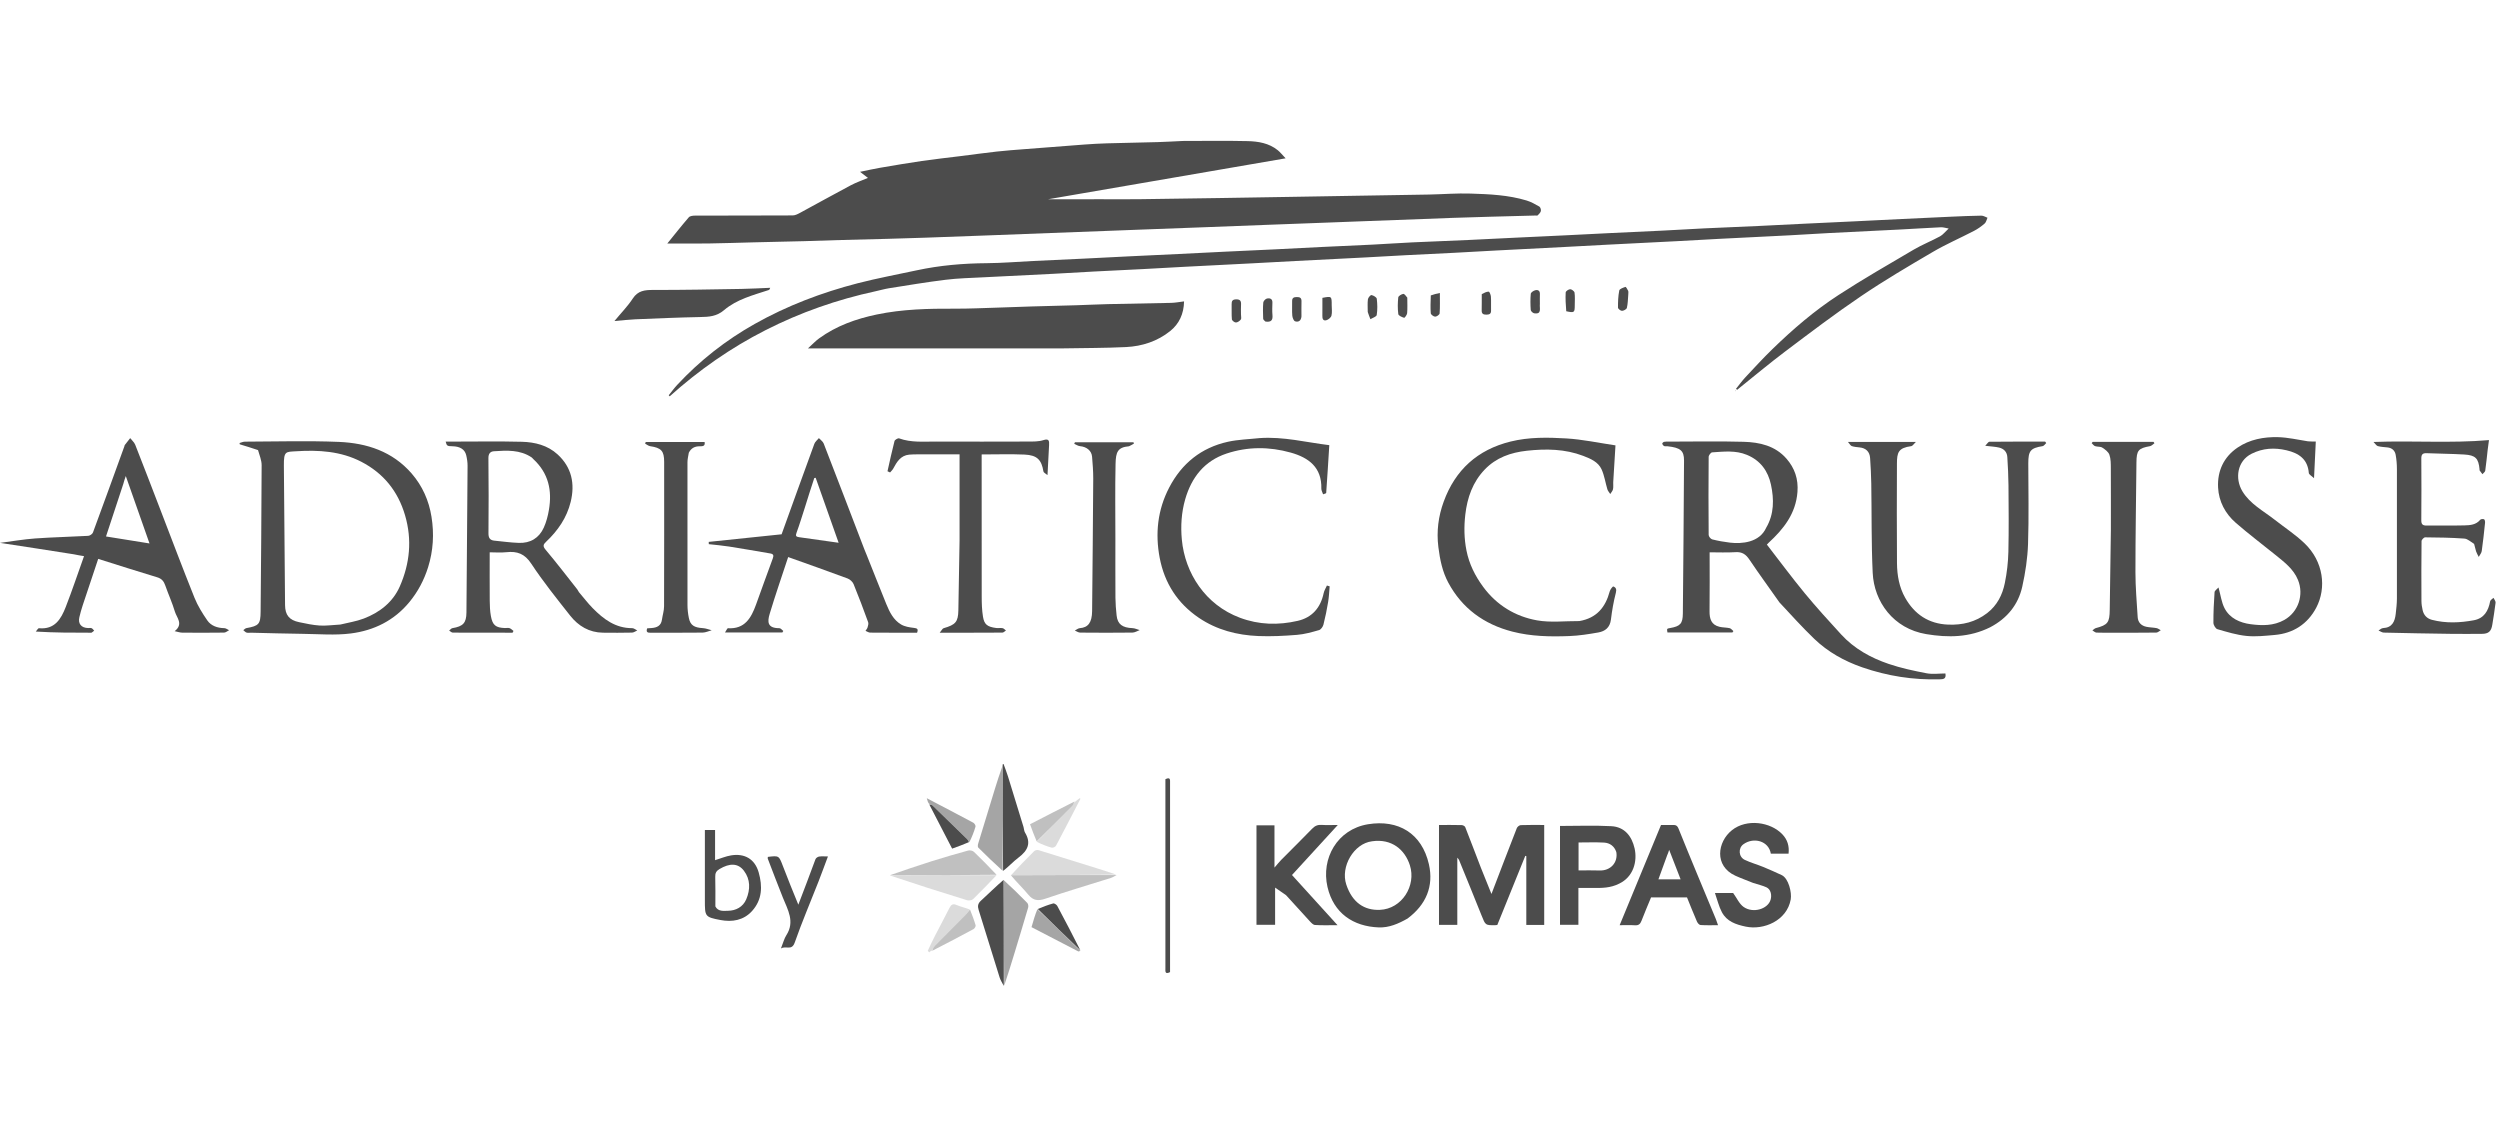 <svg width="142" height="64" viewBox="0 0 142 64" fill="none" xmlns="http://www.w3.org/2000/svg">
<path d="M67.186 8.007C68.43 8.007 69.641 7.987 70.851 8.015C71.465 8.029 72.079 8.127 72.582 8.536C72.719 8.647 72.829 8.79 73.023 8.993C68.411 9.788 63.886 10.568 59.535 11.317C60.135 11.317 60.907 11.318 61.678 11.317C61.953 11.317 62.228 11.316 62.504 11.316C63.23 11.316 63.957 11.323 64.683 11.315C66.209 11.297 67.734 11.273 69.259 11.249C70.576 11.229 71.892 11.206 73.208 11.184C74.525 11.162 75.841 11.139 77.157 11.117C78.496 11.095 79.834 11.076 81.172 11.05C81.96 11.034 82.749 10.969 83.536 10.995C84.604 11.029 85.678 11.075 86.713 11.389C86.965 11.466 87.204 11.6 87.434 11.733C87.495 11.769 87.538 11.909 87.521 11.987C87.501 12.078 87.412 12.159 87.341 12.232C87.319 12.255 87.257 12.241 87.213 12.242C86.37 12.265 85.527 12.286 84.684 12.309C83.951 12.33 83.218 12.351 82.486 12.376C81.918 12.395 81.35 12.42 80.782 12.441C79.592 12.486 78.401 12.529 77.211 12.574C76.632 12.595 76.053 12.618 75.474 12.64C74.295 12.684 73.115 12.728 71.936 12.772C70.778 12.816 69.621 12.861 68.463 12.905C67.283 12.949 66.104 12.993 64.924 13.037C64.346 13.059 63.767 13.081 63.188 13.103C62.008 13.147 60.829 13.191 59.649 13.236C58.492 13.279 57.334 13.324 56.177 13.368C54.975 13.413 53.773 13.458 52.572 13.5C51.85 13.525 51.128 13.546 50.406 13.566C49.519 13.59 48.632 13.609 47.745 13.633C47.056 13.652 46.368 13.68 45.679 13.698C44.726 13.723 43.773 13.742 42.82 13.765C41.966 13.786 41.112 13.817 40.258 13.829C39.473 13.84 38.687 13.832 37.903 13.832C38.291 13.354 38.696 12.839 39.123 12.344C39.19 12.266 39.357 12.247 39.478 12.247C41.327 12.241 43.176 12.246 45.026 12.236C45.162 12.236 45.306 12.163 45.432 12.095C46.395 11.575 47.352 11.04 48.319 10.527C48.64 10.357 48.987 10.238 49.3 10.105C49.19 10.02 49.066 9.926 48.85 9.76C49.289 9.67 49.634 9.59 49.981 9.531C50.777 9.395 51.572 9.259 52.37 9.143C53.097 9.037 53.828 8.958 54.556 8.867C55.242 8.781 55.926 8.685 56.613 8.609C57.142 8.55 57.672 8.513 58.203 8.471C59.34 8.381 60.477 8.292 61.614 8.208C62.038 8.177 62.463 8.153 62.888 8.141C63.852 8.113 64.816 8.099 65.78 8.071C66.238 8.058 66.695 8.029 67.186 8.007Z" fill="#4C4C4C"/>
<path d="M49.737 16.542C47.542 17.017 45.465 17.745 43.486 18.751C41.503 19.758 39.696 21.024 38.038 22.512C38.02 22.491 38.002 22.47 37.984 22.45C38.143 22.254 38.292 22.048 38.464 21.863C39.752 20.479 41.221 19.326 42.869 18.399C44.712 17.362 46.673 16.618 48.713 16.09C49.823 15.803 50.953 15.595 52.074 15.353C53.384 15.071 54.709 14.959 56.048 14.949C56.931 14.942 57.813 14.867 58.695 14.824C59.644 14.778 60.592 14.737 61.54 14.691C62.412 14.648 63.283 14.602 64.154 14.559C65.092 14.514 66.029 14.471 66.967 14.426C67.849 14.383 68.731 14.337 69.614 14.294C70.562 14.249 71.511 14.207 72.459 14.161C73.319 14.119 74.18 14.071 75.04 14.03C76.01 13.983 76.981 13.944 77.951 13.895C78.713 13.857 79.473 13.802 80.235 13.766C81.293 13.716 82.352 13.679 83.41 13.631C84.304 13.591 85.197 13.543 86.091 13.5C87.028 13.455 87.965 13.412 88.903 13.367C89.774 13.324 90.645 13.277 91.517 13.236C92.476 13.189 93.436 13.149 94.395 13.101C95.2 13.062 96.005 13.01 96.811 12.971C97.825 12.923 98.84 12.884 99.854 12.837C100.737 12.796 101.619 12.749 102.501 12.706C103.438 12.661 104.376 12.618 105.313 12.573C106.207 12.53 107.1 12.484 107.993 12.441C108.931 12.396 109.868 12.351 110.806 12.309C111.384 12.283 111.963 12.257 112.542 12.249C112.657 12.247 112.774 12.326 112.889 12.367C112.838 12.479 112.814 12.623 112.729 12.696C112.544 12.856 112.339 13.003 112.121 13.116C111.349 13.517 110.546 13.864 109.796 14.303C108.416 15.111 107.035 15.924 105.711 16.82C104.241 17.815 102.824 18.89 101.405 19.959C100.474 20.66 99.581 21.412 98.67 22.141C98.648 22.122 98.626 22.104 98.604 22.086C98.78 21.868 98.944 21.639 99.134 21.435C99.643 20.89 100.148 20.339 100.683 19.82C101.844 18.693 103.072 17.637 104.428 16.757C105.822 15.851 107.266 15.021 108.701 14.178C109.181 13.897 109.704 13.69 110.194 13.424C110.361 13.333 110.485 13.165 110.685 12.98C110.5 12.948 110.373 12.903 110.248 12.909C109.476 12.945 108.705 12.996 107.933 13.036C106.593 13.105 105.252 13.167 103.913 13.236C103.151 13.276 102.39 13.327 101.629 13.367C100.3 13.436 98.971 13.499 97.642 13.567C96.847 13.608 96.053 13.657 95.259 13.698C93.941 13.766 92.623 13.83 91.305 13.898C90.488 13.94 89.672 13.987 88.856 14.029C87.56 14.097 86.264 14.161 84.968 14.229C84.174 14.27 83.379 14.319 82.585 14.36C81.681 14.407 80.776 14.447 79.872 14.494C79.088 14.535 78.305 14.584 77.522 14.624C76.215 14.693 74.908 14.757 73.601 14.824C72.785 14.867 71.969 14.913 71.152 14.956C69.856 15.023 68.56 15.087 67.264 15.155C66.47 15.197 65.676 15.245 64.881 15.286C63.977 15.333 63.072 15.373 62.168 15.421C61.396 15.461 60.624 15.511 59.851 15.551C58.511 15.62 57.171 15.681 55.831 15.752C55.125 15.789 54.415 15.804 53.714 15.891C52.634 16.023 51.561 16.205 50.486 16.374C50.243 16.413 50.006 16.484 49.737 16.542Z" fill="#4C4C4C"/>
<path d="M60.382 19.788C55.567 19.788 50.785 19.788 45.893 19.788C46.153 19.552 46.324 19.365 46.526 19.219C47.508 18.507 48.619 18.111 49.798 17.864C51.257 17.559 52.732 17.526 54.215 17.533C55.046 17.537 55.878 17.495 56.709 17.471C57.343 17.452 57.976 17.424 58.61 17.406C59.453 17.381 60.295 17.363 61.138 17.338C61.738 17.32 62.339 17.288 62.939 17.274C64.134 17.247 65.329 17.232 66.523 17.203C66.757 17.198 66.989 17.151 67.255 17.119C67.24 17.839 66.97 18.399 66.468 18.803C65.746 19.383 64.881 19.667 63.965 19.713C62.783 19.771 61.598 19.766 60.382 19.788Z" fill="#4C4C4C"/>
<path d="M101.072 34.216C100.499 33.394 99.915 32.606 99.37 31.791C99.167 31.488 98.957 31.341 98.585 31.363C98.084 31.394 97.579 31.371 97.107 31.371C97.107 32.504 97.117 33.609 97.102 34.715C97.097 35.151 97.201 35.49 97.666 35.602C97.853 35.647 98.054 35.637 98.243 35.68C98.323 35.698 98.387 35.788 98.458 35.846C98.439 35.873 98.42 35.899 98.401 35.925C97.171 35.925 95.941 35.925 94.711 35.925C94.673 35.706 94.673 35.706 94.861 35.673C95.433 35.573 95.581 35.427 95.586 34.848C95.615 31.953 95.637 29.057 95.653 26.161C95.656 25.595 95.447 25.428 94.72 25.349C94.655 25.342 94.581 25.362 94.525 25.337C94.476 25.314 94.43 25.252 94.416 25.198C94.409 25.173 94.477 25.105 94.52 25.096C94.605 25.077 94.695 25.084 94.783 25.084C96.203 25.083 97.623 25.054 99.042 25.094C99.947 25.12 100.827 25.316 101.468 26.048C101.941 26.587 102.152 27.209 102.096 27.945C102.001 29.178 101.309 30.047 100.454 30.834C100.421 30.863 100.393 30.897 100.359 30.933C101.074 31.855 101.766 32.792 102.505 33.69C103.17 34.496 103.875 35.27 104.581 36.04C105.321 36.846 106.258 37.364 107.276 37.71C107.972 37.947 108.7 38.102 109.423 38.241C109.771 38.308 110.141 38.253 110.5 38.253C110.56 38.58 110.36 38.58 110.17 38.585C108.663 38.628 107.201 38.398 105.774 37.904C104.752 37.549 103.827 37.033 103.049 36.286C102.367 35.63 101.732 34.924 101.072 34.216ZM100.317 29.979C100.776 29.201 100.769 28.353 100.589 27.521C100.424 26.758 99.999 26.157 99.227 25.837C98.575 25.567 97.913 25.652 97.25 25.694C97.176 25.698 97.052 25.862 97.052 25.953C97.039 27.43 97.039 28.907 97.052 30.384C97.052 30.472 97.167 30.615 97.254 30.637C97.585 30.721 97.925 30.782 98.265 30.822C98.935 30.901 99.94 30.82 100.317 29.979Z" fill="#4C4C4C"/>
<path d="M14.656 25.565C14.298 25.443 13.958 25.34 13.619 25.237C13.615 25.212 13.611 25.188 13.606 25.163C13.707 25.136 13.807 25.087 13.908 25.086C15.691 25.082 17.475 25.025 19.255 25.1C20.832 25.167 22.292 25.638 23.381 26.894C23.995 27.603 24.362 28.433 24.509 29.354C24.665 30.32 24.61 31.28 24.316 32.219C24.088 32.944 23.743 33.601 23.258 34.192C22.39 35.249 21.24 35.812 19.931 35.98C19.031 36.095 18.105 36.013 17.19 36.002C16.215 35.991 15.241 35.96 14.266 35.938C14.178 35.936 14.085 35.956 14.004 35.931C13.935 35.911 13.881 35.841 13.82 35.793C13.878 35.753 13.932 35.689 13.995 35.677C14.706 35.55 14.797 35.452 14.803 34.741C14.826 31.968 14.853 29.194 14.861 26.421C14.861 26.142 14.739 25.863 14.656 25.565ZM19.332 35.474C19.777 35.364 20.239 35.296 20.664 35.133C21.568 34.788 22.316 34.203 22.709 33.309C23.277 32.013 23.416 30.665 23.008 29.271C22.604 27.894 21.782 26.882 20.524 26.229C19.361 25.625 18.089 25.55 16.819 25.632C16.233 25.669 16.116 25.611 16.124 26.448C16.148 29.089 16.168 31.731 16.191 34.372C16.197 34.934 16.431 35.224 16.988 35.339C17.377 35.42 17.77 35.506 18.164 35.531C18.531 35.553 18.902 35.497 19.332 35.474Z" fill="#4C4C4C"/>
<path d="M32.884 33.635C33.154 33.95 33.39 34.264 33.664 34.542C34.281 35.17 34.964 35.684 35.908 35.679C36.004 35.679 36.101 35.764 36.197 35.81C36.098 35.853 36 35.93 35.9 35.932C35.349 35.944 34.799 35.944 34.248 35.937C33.467 35.927 32.852 35.559 32.385 34.967C31.624 34.002 30.851 33.041 30.175 32.016C29.803 31.451 29.376 31.298 28.766 31.365C28.442 31.4 28.111 31.371 27.815 31.371C27.815 32.305 27.81 33.212 27.817 34.119C27.82 34.412 27.831 34.709 27.883 34.996C27.977 35.515 28.159 35.654 28.681 35.673C28.769 35.676 28.864 35.652 28.943 35.679C29.026 35.708 29.093 35.783 29.167 35.838C29.149 35.872 29.131 35.905 29.113 35.938C27.982 35.938 26.85 35.94 25.719 35.933C25.65 35.932 25.581 35.858 25.512 35.818C25.573 35.77 25.629 35.69 25.696 35.679C26.304 35.577 26.488 35.389 26.494 34.789C26.519 32.014 26.541 29.239 26.558 26.464C26.559 26.26 26.528 26.051 26.48 25.853C26.401 25.525 26.13 25.358 25.713 25.348C25.394 25.341 25.38 25.332 25.314 25.083C25.44 25.083 25.559 25.083 25.679 25.083C27 25.083 28.322 25.059 29.642 25.093C30.38 25.112 31.103 25.29 31.67 25.809C32.474 26.545 32.668 27.476 32.414 28.51C32.193 29.409 31.687 30.141 31.023 30.768C30.866 30.917 30.811 31.012 30.988 31.222C31.607 31.957 32.192 32.722 32.789 33.477C32.822 33.519 32.841 33.571 32.884 33.635ZM30.289 26.073C30.258 26.042 30.231 26.005 30.196 25.98C29.536 25.538 28.793 25.581 28.056 25.631C27.849 25.645 27.739 25.765 27.742 26.025C27.76 27.447 27.756 28.869 27.745 30.29C27.742 30.548 27.826 30.683 28.077 30.709C28.539 30.755 29.001 30.819 29.465 30.836C30.12 30.861 30.619 30.565 30.889 29.965C31.032 29.648 31.123 29.298 31.18 28.953C31.362 27.869 31.168 26.886 30.289 26.073Z" fill="#4C4C4C"/>
<path d="M4.192 31.484C2.795 31.261 1.422 31.052 0 30.835C0.69 30.746 1.343 30.631 2 30.584C3.001 30.512 4.006 30.493 5.008 30.436C5.104 30.431 5.248 30.334 5.28 30.246C5.886 28.608 6.479 26.965 7.074 25.324C7.077 25.314 7.072 25.299 7.077 25.291C7.183 25.155 7.289 25.02 7.395 24.885C7.492 25.011 7.625 25.122 7.681 25.263C8.165 26.489 8.634 27.721 9.108 28.95C9.751 30.62 10.381 32.295 11.048 33.955C11.23 34.407 11.496 34.834 11.774 35.238C11.993 35.554 12.351 35.671 12.742 35.679C12.833 35.681 12.922 35.755 13.012 35.796C12.917 35.844 12.823 35.93 12.728 35.932C11.936 35.943 11.143 35.941 10.351 35.935C10.229 35.934 10.107 35.889 9.921 35.851C10.436 35.445 10.037 35.089 9.934 34.741C9.785 34.239 9.563 33.759 9.391 33.264C9.308 33.025 9.194 32.87 8.932 32.791C7.818 32.457 6.711 32.1 5.578 31.744C5.274 32.652 4.984 33.514 4.699 34.378C4.625 34.601 4.562 34.829 4.508 35.057C4.42 35.425 4.616 35.664 5.005 35.673C5.071 35.675 5.145 35.656 5.201 35.68C5.259 35.706 5.301 35.772 5.349 35.821C5.301 35.859 5.257 35.903 5.204 35.934C5.18 35.948 5.14 35.938 5.107 35.938C4.106 35.938 3.106 35.938 2.034 35.873C2.094 35.807 2.161 35.678 2.215 35.683C3.109 35.767 3.469 35.158 3.733 34.479C4.102 33.532 4.424 32.566 4.773 31.589C4.576 31.557 4.396 31.528 4.192 31.484ZM7.004 27.487C6.675 28.486 6.346 29.484 6.021 30.471C6.855 30.605 7.654 30.733 8.492 30.868C8.048 29.605 7.612 28.365 7.145 27.039C7.077 27.237 7.043 27.336 7.004 27.487Z" fill="#4C4C4C"/>
<path d="M113.044 35.628C111.867 36.212 110.663 36.226 109.415 36.019C107.537 35.707 106.447 34.173 106.369 32.539C106.289 30.848 106.316 29.151 106.288 27.457C106.28 26.977 106.254 26.496 106.222 26.016C106.198 25.653 105.979 25.448 105.624 25.413C105.475 25.398 105.321 25.385 105.18 25.338C105.111 25.315 105.066 25.218 104.964 25.102C106.263 25.102 107.479 25.102 108.822 25.102C108.695 25.222 108.635 25.331 108.561 25.341C107.82 25.439 107.748 25.705 107.746 26.335C107.74 28.221 107.733 30.107 107.749 31.994C107.755 32.677 107.875 33.358 108.215 33.956C108.745 34.892 109.544 35.432 110.65 35.478C111.468 35.512 112.206 35.334 112.868 34.826C113.44 34.386 113.738 33.787 113.875 33.114C113.994 32.533 114.062 31.934 114.076 31.341C114.105 30.084 114.091 28.826 114.082 27.569C114.078 27.033 114.048 26.496 114.016 25.961C113.999 25.672 113.821 25.486 113.548 25.422C113.329 25.37 113.099 25.362 112.761 25.321C112.87 25.212 112.933 25.092 112.998 25.092C114.053 25.08 115.108 25.084 116.164 25.084C116.184 25.111 116.205 25.138 116.226 25.166C116.158 25.226 116.097 25.329 116.021 25.341C115.323 25.452 115.207 25.612 115.207 26.322C115.209 27.844 115.244 29.367 115.193 30.888C115.166 31.704 115.042 32.527 114.864 33.324C114.633 34.352 114.008 35.121 113.044 35.628Z" fill="#4C4C4C"/>
<path d="M49.236 31.545C49.614 32.484 49.971 33.403 50.344 34.316C50.528 34.765 50.747 35.211 51.178 35.468C51.388 35.593 51.659 35.635 51.909 35.664C52.096 35.687 52.172 35.724 52.09 35.938C51.205 35.938 50.316 35.941 49.426 35.933C49.337 35.932 49.249 35.867 49.161 35.832C49.201 35.768 49.256 35.709 49.277 35.639C49.304 35.544 49.342 35.427 49.312 35.343C49.048 34.619 48.779 33.896 48.486 33.183C48.431 33.048 48.281 32.908 48.142 32.857C47.031 32.443 45.911 32.05 44.768 31.641C44.401 32.757 44.036 33.808 43.716 34.873C43.578 35.33 43.59 35.684 44.27 35.681C44.344 35.68 44.418 35.784 44.492 35.839C44.474 35.867 44.456 35.895 44.439 35.923C43.385 35.923 42.332 35.923 41.181 35.923C41.254 35.817 41.306 35.681 41.35 35.683C42.307 35.741 42.667 35.097 42.94 34.348C43.259 33.472 43.569 32.593 43.894 31.72C43.955 31.555 43.936 31.468 43.759 31.438C42.975 31.305 42.192 31.166 41.407 31.043C41.027 30.983 40.643 30.953 40.26 30.909C40.258 30.866 40.257 30.823 40.255 30.779C41.619 30.637 42.984 30.495 44.395 30.348C44.993 28.691 45.618 26.949 46.255 25.21C46.3 25.087 46.425 24.993 46.513 24.885C46.606 24.987 46.739 25.073 46.786 25.193C47.561 27.191 48.326 29.193 49.093 31.194C49.135 31.304 49.179 31.413 49.236 31.545ZM45.718 28.822C45.562 29.3 45.419 29.783 45.245 30.254C45.179 30.432 45.208 30.488 45.384 30.512C46.132 30.614 46.879 30.722 47.634 30.829C47.204 29.614 46.767 28.376 46.33 27.138C46.303 27.143 46.277 27.149 46.251 27.154C46.075 27.692 45.898 28.23 45.718 28.822Z" fill="#4C4C4C"/>
<path d="M89.704 35.277C90.692 35.11 91.194 34.487 91.433 33.589C91.462 33.48 91.605 33.3 91.636 33.311C91.784 33.367 91.833 33.466 91.781 33.668C91.652 34.166 91.563 34.679 91.501 35.191C91.446 35.641 91.174 35.857 90.781 35.925C90.239 36.02 89.691 36.107 89.142 36.128C88.054 36.17 86.968 36.151 85.9 35.875C84.289 35.459 83.044 34.554 82.258 33.085C81.93 32.473 81.788 31.786 81.7 31.078C81.587 30.178 81.7 29.323 82.002 28.494C82.659 26.691 83.923 25.544 85.799 25.08C86.843 24.822 87.905 24.84 88.957 24.902C89.887 24.956 90.809 25.157 91.759 25.297C91.716 26.006 91.672 26.7 91.631 27.393C91.624 27.525 91.647 27.663 91.619 27.789C91.598 27.886 91.517 27.97 91.463 28.06C91.407 27.971 91.329 27.89 91.299 27.793C91.186 27.417 91.131 27.016 90.971 26.662C90.778 26.234 90.336 26.05 89.929 25.894C88.893 25.498 87.818 25.483 86.725 25.602C85.803 25.703 84.981 25.993 84.331 26.671C83.65 27.384 83.341 28.26 83.229 29.231C83.15 29.92 83.161 30.593 83.296 31.273C83.449 32.041 83.789 32.717 84.245 33.335C85.01 34.372 86.062 35.014 87.302 35.236C88.071 35.373 88.883 35.272 89.704 35.277Z" fill="#4C4C4C"/>
<path d="M140.53 30.894C140.335 30.775 140.162 30.605 139.978 30.592C139.236 30.538 138.491 30.527 137.748 30.521C137.677 30.52 137.545 30.659 137.544 30.734C137.531 31.869 137.532 33.005 137.538 34.141C137.539 34.313 137.567 34.487 137.605 34.655C137.669 34.939 137.849 35.132 138.132 35.206C138.924 35.412 139.723 35.378 140.516 35.23C141.094 35.122 141.34 34.7 141.439 34.156C141.453 34.08 141.564 34.023 141.63 33.957C141.672 34.049 141.759 34.146 141.749 34.232C141.702 34.648 141.628 35.061 141.564 35.475C141.503 35.865 141.349 36.002 140.963 36.003C140.368 36.005 139.774 36.011 139.18 36.002C137.919 35.985 136.658 35.962 135.397 35.932C135.297 35.93 135.198 35.853 135.099 35.811C135.184 35.764 135.267 35.68 135.355 35.676C135.876 35.651 136.028 35.305 136.077 34.868C136.11 34.576 136.144 34.282 136.145 33.989C136.15 31.541 136.15 29.093 136.145 26.645C136.144 26.374 136.122 26.1 136.074 25.834C136.03 25.591 135.865 25.439 135.604 25.413C135.422 25.395 135.236 25.385 135.06 25.339C134.984 25.319 134.929 25.218 134.814 25.104C137.048 25.017 139.195 25.187 141.374 24.997C141.351 25.165 141.322 25.353 141.301 25.542C141.255 25.939 141.219 26.338 141.162 26.733C141.151 26.807 141.057 26.868 141.001 26.934C140.947 26.863 140.892 26.793 140.841 26.719C140.831 26.704 140.84 26.676 140.838 26.654C140.779 26.035 140.611 25.854 139.965 25.816C139.256 25.773 138.544 25.773 137.834 25.741C137.601 25.731 137.529 25.818 137.531 26.047C137.539 27.216 137.54 28.385 137.53 29.554C137.528 29.793 137.619 29.855 137.842 29.852C138.557 29.842 139.273 29.861 139.988 29.842C140.306 29.834 140.638 29.81 140.874 29.526C140.911 29.481 141.033 29.47 141.095 29.495C141.135 29.512 141.158 29.625 141.151 29.691C141.096 30.228 141.039 30.765 140.963 31.3C140.947 31.416 140.851 31.522 140.792 31.633C140.741 31.529 140.678 31.428 140.642 31.32C140.599 31.189 140.578 31.05 140.53 30.894Z" fill="#4C4C4C"/>
<path d="M71.546 24.884C72.904 24.789 74.183 25.125 75.504 25.285C75.447 26.203 75.392 27.102 75.328 28C75.326 28.028 75.221 28.048 75.151 28.076C75.113 27.957 75.049 27.855 75.052 27.756C75.084 26.548 74.337 25.994 73.313 25.707C72.097 25.366 70.869 25.362 69.667 25.762C68.412 26.181 67.681 27.11 67.321 28.354C67.104 29.106 67.056 29.886 67.129 30.656C67.308 32.562 68.471 34.354 70.423 35.086C71.509 35.494 72.607 35.518 73.711 35.264C74.525 35.077 75.009 34.521 75.183 33.694C75.215 33.542 75.306 33.403 75.369 33.258C75.421 33.273 75.473 33.288 75.525 33.304C75.498 33.598 75.487 33.895 75.439 34.186C75.367 34.62 75.281 35.052 75.172 35.478C75.141 35.598 75.03 35.758 74.924 35.789C74.513 35.907 74.094 36.026 73.671 36.06C72.941 36.119 72.204 36.157 71.473 36.127C70.265 36.077 69.113 35.781 68.094 35.091C66.882 34.269 66.145 33.121 65.871 31.688C65.607 30.301 65.752 28.955 66.411 27.691C67.125 26.32 68.234 25.428 69.744 25.093C70.321 24.965 70.923 24.951 71.546 24.884Z" fill="#4C4C4C"/>
<path d="M131.093 25.067C131.241 25.079 131.361 25.079 131.537 25.079C131.505 25.747 131.474 26.397 131.437 27.164C131.294 27.026 131.148 26.952 131.141 26.867C131.077 26.074 130.572 25.74 129.874 25.576C129.188 25.415 128.534 25.452 127.892 25.772C127.07 26.182 126.934 27.182 127.365 27.9C127.806 28.632 128.553 29.012 129.194 29.515C129.763 29.96 130.374 30.36 130.895 30.857C131.981 31.894 132.155 33.393 131.562 34.518C131.074 35.442 130.259 35.975 129.201 36.066C128.669 36.113 128.127 36.174 127.6 36.121C127.042 36.064 126.492 35.896 125.95 35.738C125.844 35.708 125.723 35.501 125.722 35.375C125.719 34.795 125.746 34.215 125.787 33.637C125.794 33.545 125.928 33.464 126.011 33.368C126.134 33.811 126.181 34.208 126.351 34.541C126.65 35.125 127.236 35.375 127.836 35.455C128.478 35.54 129.141 35.555 129.75 35.212C130.556 34.757 130.867 33.779 130.527 32.944C130.27 32.311 129.736 31.919 129.23 31.508C128.484 30.902 127.712 30.325 126.989 29.693C126.393 29.173 126.027 28.484 125.987 27.689C125.94 26.752 126.31 25.956 127.091 25.425C127.777 24.959 128.586 24.808 129.402 24.831C129.959 24.846 130.511 24.976 131.093 25.067Z" fill="#4C4C4C"/>
<path d="M84.113 49.283C84.317 49.782 84.507 50.259 84.715 50.778C85.204 49.501 85.674 48.267 86.155 47.038C86.185 46.961 86.301 46.87 86.379 46.867C86.817 46.85 87.255 46.859 87.711 46.859C87.711 48.761 87.711 50.64 87.711 52.535C87.376 52.535 87.05 52.535 86.694 52.535C86.694 51.237 86.694 49.931 86.694 48.625C86.674 48.621 86.655 48.617 86.636 48.613C86.108 49.917 85.58 51.221 85.047 52.539C85.022 52.542 84.979 52.55 84.936 52.55C84.365 52.559 84.375 52.555 84.155 52.004C83.735 50.949 83.302 49.898 82.873 48.845C82.859 48.811 82.827 48.783 82.775 48.715C82.775 50.01 82.775 51.26 82.775 52.531C82.422 52.531 82.088 52.531 81.735 52.531C81.735 50.648 81.735 48.77 81.735 46.859C82.17 46.859 82.596 46.854 83.022 46.865C83.093 46.866 83.203 46.922 83.225 46.98C83.524 47.738 83.811 48.5 84.113 49.283Z" fill="#4C4C4C"/>
<path d="M54.503 30.709C54.503 29.046 54.503 27.415 54.503 25.807C53.699 25.807 52.916 25.806 52.132 25.807C51.968 25.808 51.802 25.808 51.639 25.824C51.153 25.872 50.941 26.237 50.737 26.614C50.693 26.697 50.617 26.762 50.556 26.836C50.508 26.813 50.459 26.79 50.41 26.767C50.539 26.194 50.661 25.62 50.808 25.052C50.827 24.979 51.005 24.876 51.068 24.899C51.755 25.149 52.467 25.078 53.171 25.081C54.91 25.087 56.649 25.086 58.388 25.08C58.681 25.079 58.989 25.088 59.261 25C59.589 24.894 59.599 25.049 59.588 25.277C59.563 25.812 59.532 26.347 59.498 26.986C59.395 26.897 59.278 26.847 59.267 26.779C59.16 26.119 58.909 25.852 58.195 25.82C57.399 25.784 56.6 25.812 55.758 25.812C55.758 25.876 55.758 25.992 55.758 26.109C55.758 28.701 55.755 31.293 55.761 33.885C55.762 34.266 55.772 34.652 55.833 35.027C55.904 35.468 56.077 35.605 56.586 35.671C56.705 35.686 56.831 35.657 56.947 35.68C57.017 35.693 57.074 35.766 57.137 35.812C57.07 35.854 57.004 35.932 56.936 35.932C55.782 35.94 54.627 35.938 53.376 35.938C53.483 35.811 53.528 35.703 53.598 35.682C54.276 35.486 54.422 35.326 54.435 34.666C54.462 33.358 54.481 32.05 54.503 30.709Z" fill="#4C4C4C"/>
<path d="M119.898 30.113C119.898 28.922 119.902 27.764 119.895 26.605C119.893 26.346 119.898 26.07 119.815 25.832C119.757 25.666 119.569 25.527 119.408 25.424C119.3 25.355 119.132 25.386 119.002 25.341C118.926 25.316 118.871 25.23 118.807 25.171C118.826 25.146 118.845 25.122 118.864 25.097C120.016 25.097 121.168 25.097 122.321 25.097C122.338 25.124 122.354 25.151 122.371 25.178C122.288 25.235 122.21 25.326 122.119 25.342C121.457 25.462 121.357 25.582 121.35 26.262C121.331 28.342 121.292 30.422 121.293 32.502C121.293 33.353 121.368 34.204 121.42 35.054C121.439 35.357 121.625 35.541 121.915 35.602C122.105 35.642 122.302 35.641 122.493 35.677C122.577 35.693 122.652 35.755 122.731 35.797C122.647 35.844 122.563 35.93 122.479 35.931C121.686 35.942 120.894 35.938 120.101 35.938C119.76 35.938 119.418 35.946 119.077 35.932C119 35.928 118.925 35.85 118.849 35.807C118.914 35.762 118.973 35.695 119.044 35.676C119.726 35.495 119.825 35.359 119.833 34.633C119.851 33.137 119.876 31.642 119.898 30.113Z" fill="#4C4C4C"/>
<path d="M39.124 25.716C39.091 25.913 39.049 26.083 39.048 26.254C39.044 28.955 39.044 31.655 39.049 34.356C39.049 34.605 39.077 34.856 39.127 35.1C39.211 35.515 39.428 35.649 39.925 35.678C40.094 35.688 40.258 35.757 40.425 35.798C40.252 35.845 40.081 35.929 39.907 35.932C38.928 35.944 37.949 35.936 36.97 35.94C36.804 35.94 36.676 35.93 36.759 35.69C36.834 35.684 36.918 35.679 37.002 35.673C37.308 35.651 37.548 35.55 37.598 35.2C37.634 34.946 37.718 34.693 37.719 34.439C37.728 31.705 37.725 28.971 37.724 26.237C37.724 25.611 37.559 25.436 36.928 25.343C36.828 25.328 36.737 25.248 36.642 25.198C36.654 25.167 36.666 25.137 36.678 25.106C37.792 25.106 38.906 25.106 40.022 25.106C40.066 25.35 39.907 25.349 39.743 25.349C39.477 25.348 39.261 25.441 39.124 25.716Z" fill="#4C4C4C"/>
<path d="M79.946 52.175C79.424 52.47 78.894 52.7 78.311 52.677C76.869 52.622 75.747 51.877 75.401 50.378C75.029 48.764 75.955 47.102 77.707 46.817C79.413 46.539 80.76 47.323 81.162 49.091C81.444 50.332 81.006 51.387 79.946 52.175ZM77.93 47.785C76.895 47.913 76.13 49.226 76.469 50.243C76.812 51.276 77.503 51.715 78.375 51.68C79.636 51.628 80.448 50.3 80.083 49.153C79.799 48.258 79.045 47.621 77.93 47.785Z" fill="#4C4C4C"/>
<path d="M64.128 25.348C63.481 25.404 63.379 25.675 63.364 26.347C63.332 27.757 63.354 29.169 63.354 30.58C63.354 31.705 63.349 32.829 63.357 33.953C63.36 34.291 63.387 34.629 63.424 34.964C63.478 35.456 63.751 35.656 64.325 35.678C64.463 35.684 64.598 35.751 64.734 35.79C64.597 35.84 64.46 35.93 64.323 35.931C63.333 35.944 62.343 35.941 61.352 35.932C61.251 35.931 61.151 35.856 61.05 35.815C61.145 35.768 61.237 35.686 61.335 35.679C61.807 35.644 62.025 35.36 62.032 34.71C62.057 32.202 62.081 29.693 62.096 27.184C62.098 26.77 62.063 26.355 62.03 25.942C62.003 25.6 61.72 25.375 61.345 25.342C61.232 25.332 61.126 25.255 61.016 25.208C61.029 25.179 61.042 25.15 61.055 25.122C62.165 25.122 63.274 25.122 64.384 25.122C64.391 25.147 64.398 25.172 64.406 25.197C64.322 25.247 64.239 25.297 64.128 25.348Z" fill="#4C4C4C"/>
<path d="M99.579 50.151C99.227 50.007 98.894 49.889 98.573 49.743C97.352 49.19 97.542 47.817 98.378 47.152C99.207 46.493 100.563 46.675 101.242 47.393C101.53 47.697 101.638 48.056 101.59 48.49C101.257 48.49 100.921 48.49 100.584 48.49C100.462 47.757 99.603 47.536 99.027 47.952C98.718 48.174 98.75 48.672 99.102 48.84C99.438 49 99.802 49.1 100.148 49.241C100.503 49.386 100.853 49.544 101.201 49.706C101.589 49.888 101.783 50.695 101.713 51.088C101.498 52.297 100.173 52.846 99.158 52.632C98.593 52.513 98.083 52.34 97.803 51.812C97.632 51.491 97.549 51.122 97.408 50.721C97.848 50.721 98.184 50.721 98.442 50.721C98.653 51.012 98.791 51.34 99.037 51.514C99.574 51.891 100.412 51.636 100.569 51.109C100.65 50.84 100.581 50.513 100.334 50.399C100.103 50.293 99.847 50.24 99.579 50.151Z" fill="#4C4C4C"/>
<path d="M73.048 50.847C72.795 50.668 72.558 50.506 72.426 50.416C72.426 50.968 72.426 51.737 72.426 52.528C72.057 52.528 71.723 52.528 71.368 52.528C71.368 50.654 71.368 48.776 71.368 46.878C71.702 46.878 72.036 46.878 72.39 46.878C72.39 47.652 72.39 48.42 72.39 49.28C72.554 49.091 72.66 48.956 72.779 48.835C73.36 48.248 73.951 47.67 74.524 47.076C74.683 46.911 74.841 46.838 75.068 46.854C75.339 46.874 75.611 46.859 75.987 46.859C75.085 47.844 74.243 48.763 73.385 49.701C74.226 50.627 75.07 51.558 75.971 52.55C75.489 52.55 75.087 52.566 74.688 52.539C74.582 52.532 74.471 52.407 74.386 52.315C73.941 51.835 73.504 51.348 73.048 50.847Z" fill="#4C4C4C"/>
<path d="M94.978 46.859C95.164 46.855 95.26 46.866 95.341 47.067C96.033 48.786 96.752 50.495 97.462 52.206C97.502 52.304 97.533 52.405 97.585 52.551C97.234 52.551 96.909 52.563 96.587 52.541C96.514 52.536 96.422 52.426 96.386 52.343C96.19 51.892 96.01 51.434 95.821 50.971C95.142 50.971 94.462 50.971 93.781 50.971C93.597 51.419 93.406 51.859 93.235 52.307C93.163 52.498 93.059 52.571 92.853 52.556C92.583 52.536 92.311 52.551 91.996 52.551C92.79 50.629 93.565 48.75 94.346 46.859C94.553 46.859 94.751 46.859 94.978 46.859ZM94.694 48.583C94.531 49.034 94.367 49.484 94.198 49.947C94.629 49.947 95.036 49.947 95.459 49.947C95.244 49.394 95.039 48.865 94.808 48.27C94.766 48.405 94.746 48.474 94.694 48.583Z" fill="#4C4C4C"/>
<path d="M91.97 50.191C91.487 50.437 90.99 50.444 90.489 50.434C90.217 50.429 89.945 50.433 89.653 50.433C89.653 51.144 89.653 51.824 89.653 52.528C89.298 52.528 88.964 52.528 88.608 52.528C88.608 50.654 88.608 48.775 88.608 46.914C89.582 46.914 90.555 46.875 91.523 46.927C92.275 46.967 92.686 47.492 92.845 48.188C93.009 48.91 92.789 49.8 91.97 50.191ZM91.807 48.398C91.695 48.064 91.445 47.879 91.113 47.859C90.634 47.832 90.152 47.852 89.662 47.852C89.662 48.395 89.662 48.906 89.662 49.44C90.073 49.44 90.467 49.428 90.86 49.443C91.469 49.466 91.91 49 91.807 48.398Z" fill="#4C4C4C"/>
<path d="M43.748 16.347C43.738 16.392 43.709 16.46 43.662 16.475C42.775 16.766 41.848 17 41.126 17.616C40.699 17.98 40.261 17.999 39.763 18.008C38.539 18.032 37.316 18.086 36.092 18.136C35.726 18.152 35.362 18.196 34.9 18.235C35.293 17.76 35.66 17.389 35.939 16.96C36.236 16.503 36.627 16.468 37.109 16.469C38.778 16.473 40.447 16.438 42.115 16.411C42.65 16.402 43.185 16.369 43.748 16.347Z" fill="#4C4C4C"/>
<path d="M40.037 48.514C40.037 48.042 40.037 47.603 40.037 47.144C40.235 47.144 40.415 47.144 40.616 47.144C40.616 47.714 40.616 48.283 40.616 48.858C40.934 48.76 41.225 48.635 41.529 48.585C42.278 48.463 42.875 48.776 43.095 49.559C43.316 50.344 43.297 51.104 42.717 51.746C42.233 52.281 41.583 52.382 40.926 52.258C40.03 52.088 40.037 52.054 40.037 51.123C40.037 50.264 40.037 49.406 40.037 48.514ZM40.633 51.484C40.789 51.795 41.124 51.734 41.35 51.732C41.791 51.727 42.2 51.521 42.387 51.08C42.622 50.526 42.629 49.951 42.254 49.458C41.921 49.02 41.446 49.017 40.867 49.362C40.684 49.471 40.619 49.592 40.626 49.806C40.643 50.344 40.631 50.884 40.633 51.484Z" fill="#4C4C4C"/>
<path d="M45.345 51.386C45.68 50.535 45.993 49.668 46.318 48.806C46.344 48.737 46.446 48.665 46.522 48.653C46.672 48.629 46.828 48.646 47.027 48.646C46.842 49.14 46.669 49.616 46.485 50.087C46.035 51.236 45.55 52.371 45.142 53.533C44.968 54.029 44.651 53.693 44.356 53.875C44.486 53.549 44.541 53.312 44.666 53.118C45.159 52.348 44.746 51.679 44.468 50.987C44.173 50.251 43.892 49.508 43.608 48.768C43.598 48.741 43.613 48.703 43.616 48.671C44.248 48.595 44.241 48.597 44.467 49.187C44.747 49.917 45.039 50.643 45.345 51.386Z" fill="#4C4C4C"/>
<path d="M56.945 43.543C56.948 43.499 56.952 43.455 56.955 43.411C56.97 43.405 56.985 43.399 57.001 43.393C57.084 43.624 57.176 43.853 57.249 44.088C57.548 45.05 57.843 46.013 58.137 46.977C58.168 47.079 58.166 47.199 58.219 47.286C58.586 47.886 58.375 48.315 57.861 48.702C57.55 48.936 57.285 49.233 56.976 49.468C56.95 47.47 56.947 45.507 56.945 43.543Z" fill="#4C4C4C"/>
<path d="M57.016 56C56.936 55.84 56.832 55.688 56.779 55.52C56.378 54.244 55.989 52.965 55.589 51.689C55.521 51.474 55.539 51.321 55.718 51.158C56.156 50.762 56.571 50.341 57.004 49.977C57.014 52.017 57.015 54.008 57.016 56Z" fill="#4C4C4C"/>
<path opacity="0.35" d="M63.427 49.703C63.314 49.76 63.206 49.833 63.086 49.871C61.848 50.262 60.6 50.627 59.372 51.047C58.962 51.186 58.689 51.158 58.408 50.817C58.089 50.431 57.72 50.085 57.419 49.713C59.454 49.703 61.441 49.703 63.427 49.703Z" fill="#4C4C4C"/>
<path opacity="0.2" d="M56.606 49.71C56.164 50.166 55.729 50.628 55.274 51.07C55.202 51.141 55.025 51.164 54.92 51.131C53.442 50.675 51.968 50.205 50.54 49.726C52.593 49.712 54.599 49.711 56.606 49.71Z" fill="#4C4C4C"/>
<path opacity="0.35" d="M56.605 49.688C54.6 49.711 52.593 49.712 50.555 49.71C51.323 49.443 52.122 49.17 52.926 48.916C53.611 48.7 54.301 48.501 54.994 48.31C55.091 48.284 55.248 48.317 55.319 48.384C55.757 48.801 56.178 49.236 56.605 49.688Z" fill="#4C4C4C"/>
<path opacity="0.2" d="M63.414 49.681C61.44 49.703 59.453 49.703 57.435 49.701C57.849 49.245 58.291 48.788 58.744 48.342C58.797 48.29 58.922 48.267 58.996 48.29C60.117 48.633 61.235 48.985 62.354 49.335C62.702 49.444 63.051 49.552 63.414 49.681Z" fill="#4C4C4C"/>
<path opacity="0.5" d="M57.038 55.986C57.015 54.008 57.014 52.017 57.015 49.994C57.462 50.402 57.912 50.837 58.348 51.285C58.403 51.34 58.422 51.474 58.398 51.554C58.136 52.453 57.862 53.349 57.59 54.245C57.415 54.821 57.236 55.397 57.038 55.986Z" fill="#4C4C4C"/>
<path opacity="0.5" d="M56.923 43.555C56.947 45.506 56.95 47.47 56.953 49.464C56.49 49.046 56.023 48.601 55.567 48.145C55.528 48.106 55.538 47.992 55.559 47.923C55.87 46.892 56.186 45.862 56.503 44.832C56.633 44.41 56.769 43.989 56.923 43.555Z" fill="#4C4C4C"/>
<path d="M66.195 49.572C66.195 47.777 66.195 46.014 66.195 44.259C66.494 44.109 66.459 44.315 66.459 44.479C66.459 46.078 66.459 47.676 66.459 49.275C66.459 51.138 66.459 53.001 66.459 54.864C66.459 54.985 66.459 55.105 66.459 55.216C66.158 55.368 66.195 55.16 66.195 54.997C66.194 53.2 66.195 51.403 66.195 49.572Z" fill="#4C4C4C"/>
<path opacity="0.2" d="M61.179 45.446C61.23 45.408 61.281 45.371 61.332 45.334C61.344 45.347 61.356 45.361 61.368 45.375C60.908 46.264 60.451 47.154 59.981 48.038C59.946 48.103 59.804 48.166 59.735 48.147C59.441 48.065 59.156 47.952 58.885 47.813C59.571 47.111 60.241 46.445 60.905 45.775C60.968 45.711 60.997 45.613 61.041 45.531C61.041 45.531 61.043 45.535 61.064 45.538C61.117 45.509 61.148 45.477 61.179 45.446Z" fill="#4C4C4C"/>
<path opacity="0.2" d="M52.782 54.094C52.753 54.062 52.693 54.014 52.7 53.998C52.836 53.704 52.975 53.411 53.123 53.122C53.39 52.603 53.669 52.09 53.93 51.569C54.026 51.378 54.126 51.313 54.34 51.406C54.565 51.503 54.809 51.554 55.068 51.652C55.014 51.77 54.944 51.867 54.86 51.951C54.276 52.542 53.687 53.129 53.105 53.723C53.027 53.803 52.98 53.914 52.918 54.011C52.918 54.011 52.917 54.007 52.896 54.004C52.844 54.032 52.813 54.063 52.782 54.094Z" fill="#4C4C4C"/>
<path opacity="0.5" d="M52.699 45.534C52.683 45.481 52.667 45.428 52.641 45.338C53.55 45.815 54.421 46.267 55.285 46.731C55.351 46.766 55.427 46.894 55.409 46.953C55.32 47.257 55.202 47.552 55.064 47.83C55.005 47.765 54.982 47.712 54.945 47.675C54.291 47.035 53.636 46.395 52.977 45.76C52.928 45.712 52.846 45.699 52.78 45.67C52.78 45.67 52.784 45.668 52.786 45.648C52.758 45.596 52.728 45.565 52.699 45.534Z" fill="#4C4C4C"/>
<path opacity="0.5" d="M61.363 54.008C61.323 54.02 61.272 54.053 61.246 54.04C60.361 53.584 59.48 53.125 58.59 52.662C58.692 52.306 58.787 51.976 58.923 51.643C59.764 52.429 60.564 53.218 61.363 54.008Z" fill="#4C4C4C"/>
<path d="M61.367 53.983C60.564 53.219 59.764 52.429 58.945 51.63C59.222 51.515 59.517 51.399 59.82 51.316C59.882 51.298 60.014 51.384 60.053 51.456C60.499 52.287 60.933 53.124 61.367 53.983Z" fill="#4C4C4C"/>
<path opacity="0.35" d="M52.943 54.009C52.98 53.914 53.027 53.803 53.105 53.723C53.687 53.13 54.276 52.543 54.861 51.951C54.944 51.867 55.014 51.77 55.094 51.657C55.206 51.941 55.324 52.244 55.415 52.555C55.432 52.613 55.361 52.738 55.299 52.772C54.525 53.19 53.745 53.597 52.943 54.009Z" fill="#4C4C4C"/>
<path d="M52.783 45.694C52.846 45.699 52.928 45.712 52.977 45.759C53.636 46.395 54.291 47.035 54.945 47.675C54.982 47.712 55.005 47.764 55.039 47.832C54.729 47.968 54.413 48.082 54.081 48.202C53.644 47.364 53.215 46.541 52.783 45.694Z" fill="#4C4C4C"/>
<path opacity="0.35" d="M61.017 45.534C60.996 45.614 60.967 45.712 60.904 45.775C60.24 46.446 59.571 47.111 58.883 47.789C58.748 47.483 58.633 47.165 58.506 46.817C59.349 46.383 60.17 45.959 61.017 45.534Z" fill="#4C4C4C"/>
<path d="M73.923 17.969C73.903 18.229 73.743 18.311 73.561 18.25C73.479 18.223 73.412 18.044 73.402 17.928C73.379 17.656 73.4 17.38 73.393 17.106C73.388 16.906 73.499 16.875 73.664 16.873C73.839 16.871 73.931 16.924 73.925 17.116C73.917 17.39 73.923 17.665 73.923 17.969Z" fill="#4C4C4C"/>
<path d="M92.485 16.747C92.463 17.015 92.462 17.258 92.406 17.487C92.386 17.566 92.228 17.653 92.13 17.656C92.052 17.659 91.903 17.54 91.902 17.475C91.9 17.149 91.911 16.818 91.974 16.5C91.993 16.408 92.196 16.34 92.327 16.294C92.35 16.286 92.443 16.434 92.48 16.52C92.504 16.576 92.485 16.65 92.485 16.747Z" fill="#4C4C4C"/>
<path d="M79.934 16.906C79.934 17.22 79.95 17.505 79.926 17.788C79.918 17.885 79.784 18.061 79.754 18.051C79.629 18.013 79.435 17.928 79.423 17.84C79.383 17.529 79.388 17.206 79.421 16.893C79.43 16.812 79.597 16.712 79.705 16.693C79.768 16.681 79.857 16.81 79.934 16.906Z" fill="#4C4C4C"/>
<path d="M77.688 17.721C77.688 17.459 77.668 17.224 77.698 16.997C77.71 16.905 77.847 16.749 77.901 16.76C78.015 16.782 78.19 16.884 78.201 16.971C78.238 17.275 78.245 17.591 78.198 17.892C78.183 17.988 77.965 18.052 77.84 18.131C77.789 18.005 77.739 17.878 77.688 17.721Z" fill="#4C4C4C"/>
<path d="M81.27 16.78C81.434 16.718 81.586 16.684 81.784 16.641C81.784 17.062 81.798 17.433 81.771 17.8C81.766 17.873 81.605 17.987 81.517 17.986C81.429 17.985 81.274 17.87 81.268 17.795C81.241 17.468 81.258 17.137 81.27 16.78Z" fill="#4C4C4C"/>
<path d="M75.112 17.536C75.112 17.307 75.112 17.111 75.112 16.918C75.641 16.818 75.641 16.818 75.641 17.338C75.641 17.535 75.675 17.741 75.627 17.927C75.6 18.035 75.454 18.156 75.338 18.189C75.15 18.243 75.103 18.096 75.111 17.93C75.117 17.809 75.112 17.688 75.112 17.536Z" fill="#4C4C4C"/>
<path d="M84.164 16.709C84.297 16.636 84.428 16.564 84.56 16.565C84.603 16.565 84.677 16.747 84.684 16.849C84.702 17.111 84.684 17.375 84.692 17.638C84.698 17.838 84.587 17.87 84.421 17.872C84.246 17.873 84.154 17.82 84.16 17.628C84.168 17.332 84.162 17.036 84.164 16.709Z" fill="#4C4C4C"/>
<path d="M70.488 17.859C70.488 17.978 70.522 18.093 70.479 18.148C70.414 18.231 70.297 18.315 70.2 18.318C70.122 18.321 69.978 18.209 69.971 18.138C69.945 17.855 69.967 17.568 69.957 17.284C69.951 17.093 70.01 17.006 70.217 17.003C70.442 17 70.503 17.099 70.491 17.302C70.48 17.477 70.488 17.653 70.488 17.859Z" fill="#4C4C4C"/>
<path d="M71.877 18.265C71.812 18.21 71.75 18.156 71.748 18.101C71.738 17.795 71.727 17.487 71.754 17.183C71.761 17.097 71.883 16.971 71.97 16.954C72.112 16.926 72.278 16.957 72.273 17.18C72.267 17.42 72.254 17.663 72.276 17.901C72.303 18.192 72.195 18.311 71.877 18.265Z" fill="#4C4C4C"/>
<path d="M87.465 17.267C87.437 17.519 87.589 17.863 87.142 17.795C87.066 17.783 86.951 17.675 86.946 17.606C86.924 17.3 86.92 16.991 86.948 16.687C86.956 16.61 87.1 16.513 87.198 16.487C87.356 16.445 87.475 16.509 87.466 16.709C87.459 16.884 87.465 17.06 87.465 17.267Z" fill="#4C4C4C"/>
<path d="M88.963 17.679C88.934 17.308 88.911 16.958 88.931 16.61C88.934 16.539 89.099 16.426 89.188 16.427C89.275 16.429 89.423 16.543 89.434 16.623C89.467 16.859 89.447 17.104 89.446 17.345C89.445 17.758 89.42 17.778 88.963 17.679Z" fill="#4C4C4C"/>
<path d="M52.708 45.554C52.728 45.565 52.758 45.596 52.785 45.65C52.761 45.639 52.739 45.607 52.708 45.554Z" fill="#4C4C4C"/>
<path d="M98.571 22.229C98.556 22.205 98.565 22.179 98.575 22.154C98.581 22.179 98.588 22.203 98.571 22.229Z" fill="#4C4C4C"/>
</svg>
